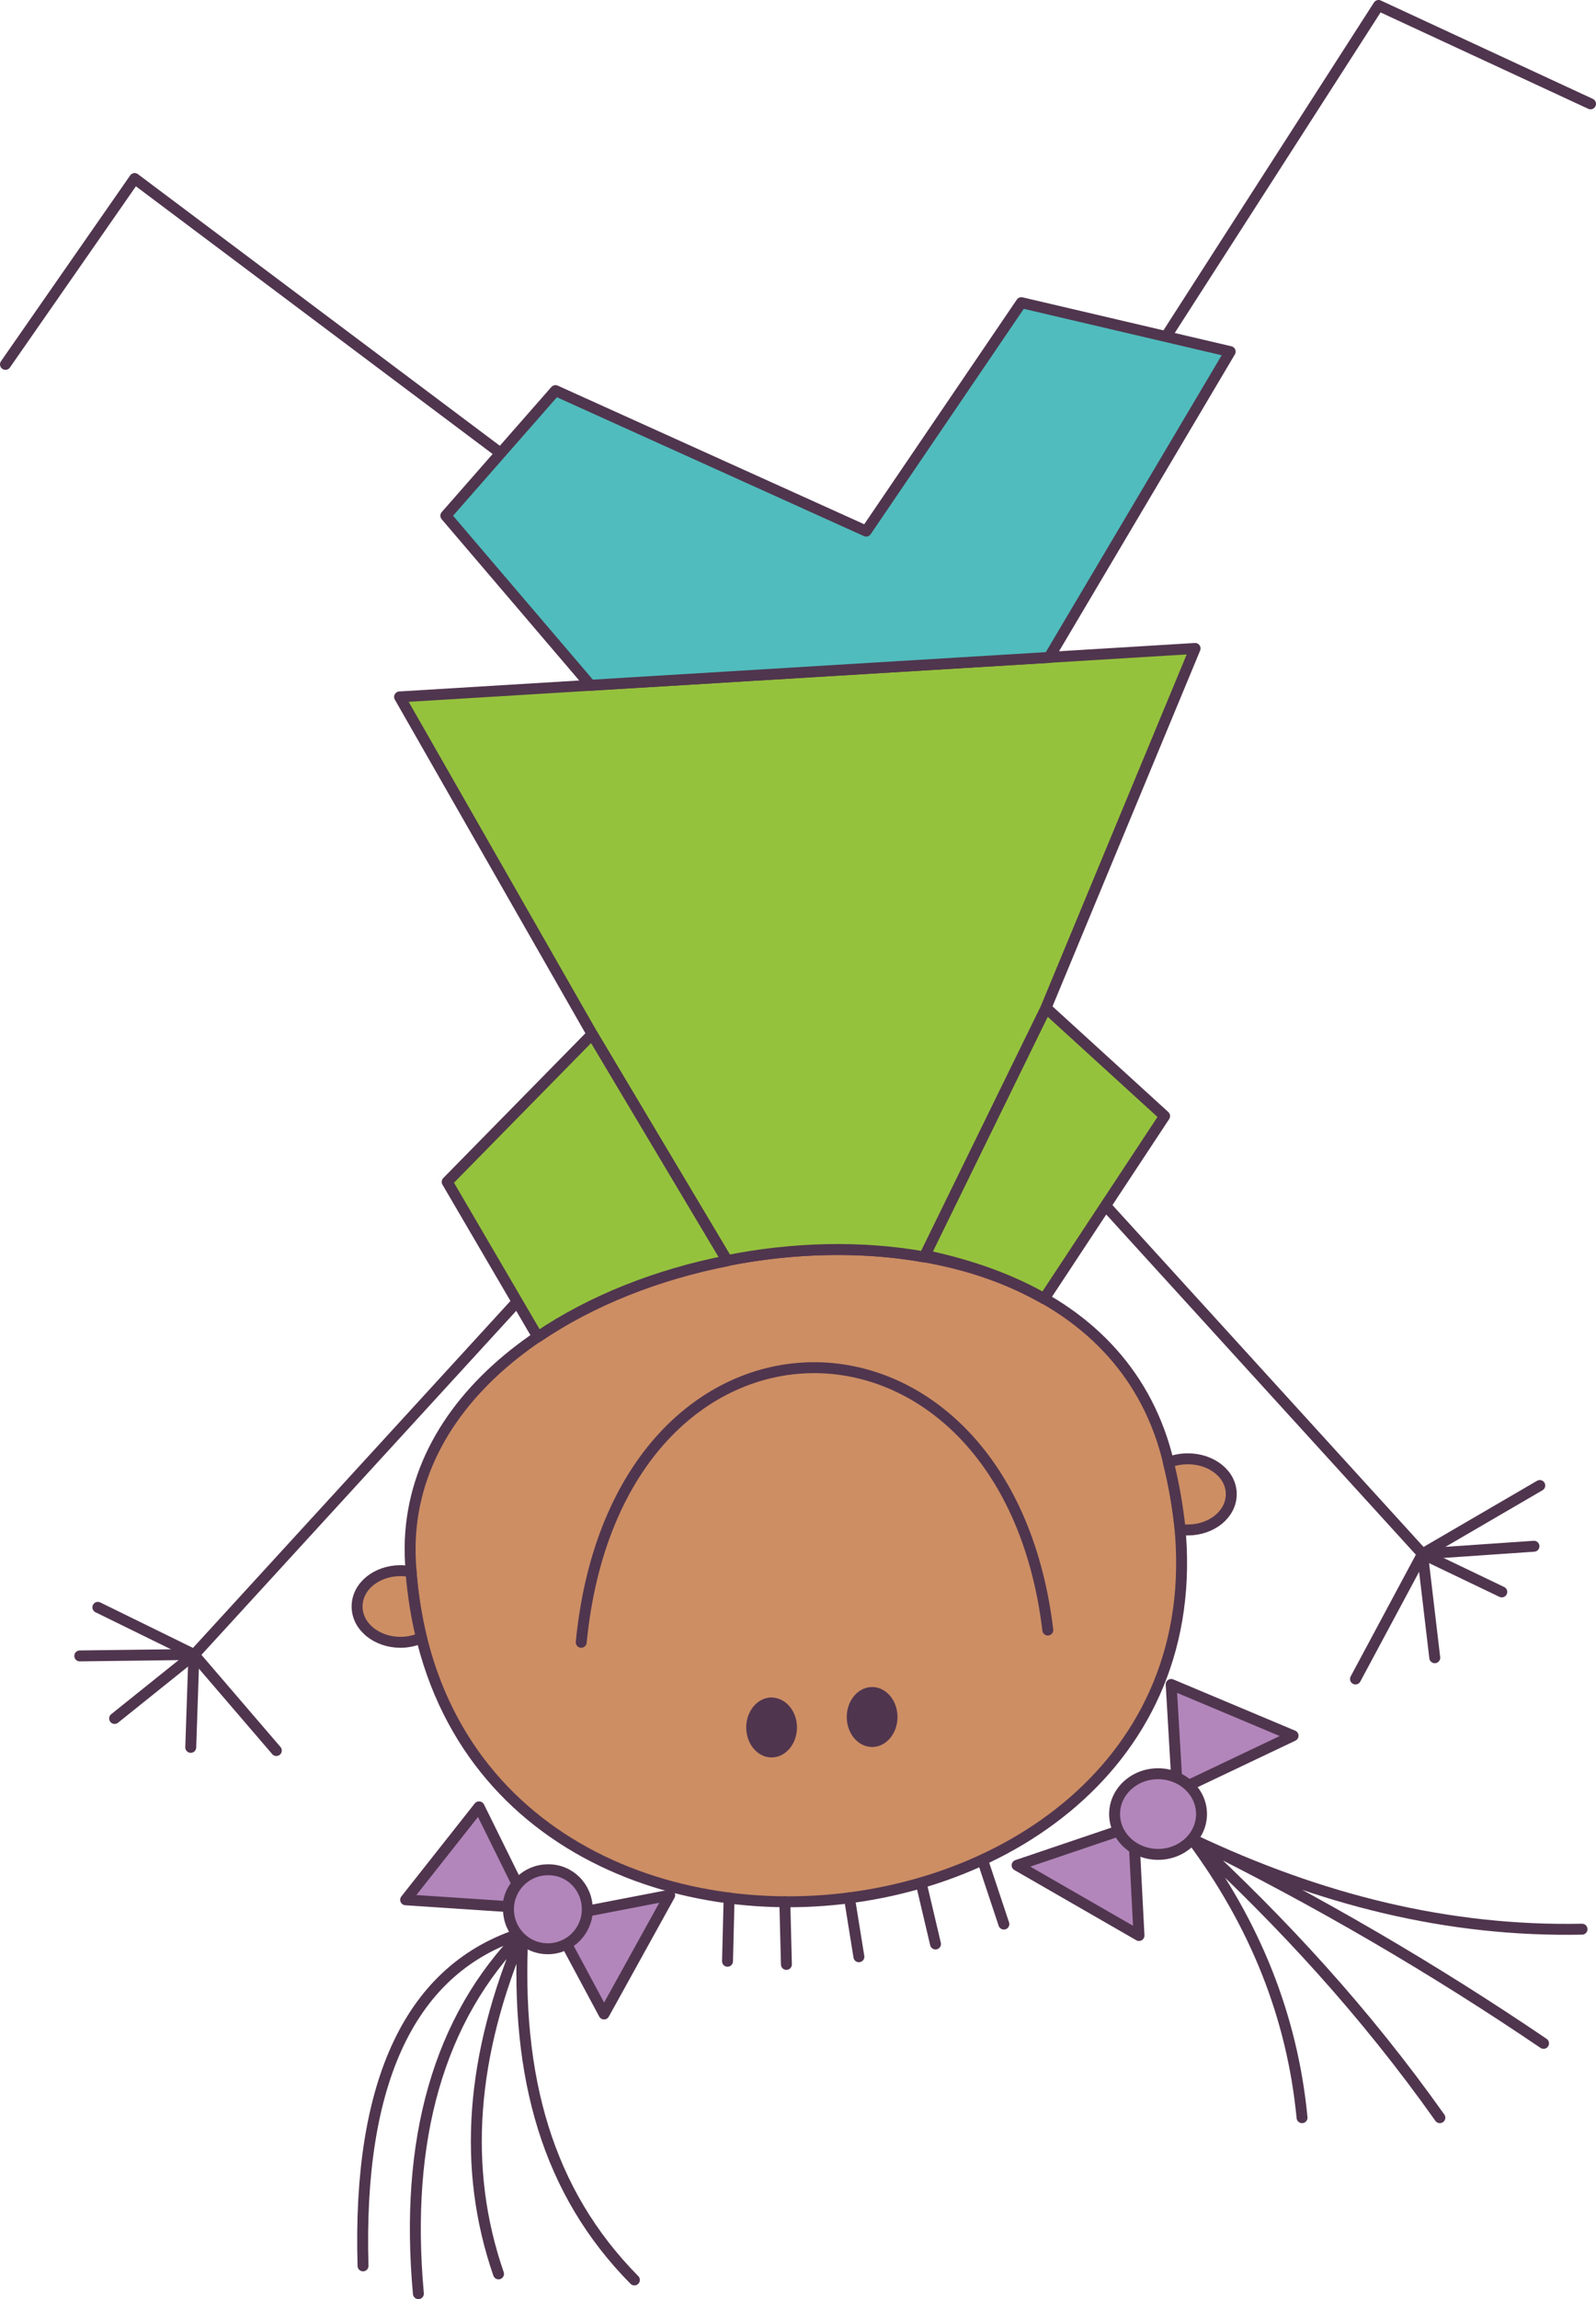 <?xml version="1.0" encoding="UTF-8"?>
<svg id="Ebene_2" data-name="Ebene 2" xmlns="http://www.w3.org/2000/svg" viewBox="0 0 131.45 189.3">
  <defs>
    <style>
      .cls-1 {
        fill: none;
      }

      .cls-1, .cls-2, .cls-3, .cls-4, .cls-5, .cls-6 {
        stroke: #50354e;
        stroke-linecap: round;
        stroke-linejoin: round;
        stroke-width: .9px;
      }

      .cls-2 {
        fill: #cd8e64;
      }

      .cls-3 {
        fill: #50bcbd;
      }

      .cls-4 {
        fill: #b286bb;
      }

      .cls-5 {
        fill: #95c23d;
      }

      .cls-6 {
        fill: #50354e;
      }
    </style>
  </defs>
  <g id="Ebene_1-2" data-name="Ebene 1">
    <g>
      <path class="cls-2" d="M96.08,119.77c11.42,42.57-59.73,51.68-62.27,8.92-1.6-26.98,54.7-37.24,62.27-8.92Z"/>
      <g>
        <path class="cls-6" d="M65.19,142.23c0,1.12-.75,2.02-1.64,2.02s-1.64-.9-1.64-2.02.75-2.02,1.64-2.02c.93.04,1.64.93,1.64,2.02Z"/>
        <path class="cls-6" d="M73.47,141.37c0,1.12-.75,2.02-1.64,2.02s-1.64-.9-1.64-2.02.75-2.02,1.64-2.02,1.64.9,1.64,2.02Z"/>
      </g>
      <polyline class="cls-1" points="42.61 107.16 16.01 136.22 9.44 141.49"/>
      <polyline class="cls-1" points="91.08 99.29 117.16 127.94 123.69 131.07"/>
      <polyline class="cls-1" points="96.03 27.71 113.54 .45 131 8.55"/>
      <polyline class="cls-1" points="41.23 37.31 11.09 14.7 .45 30"/>
      <path class="cls-2" d="M32.99,129.32c-1.98,0-3.58,1.3-3.58,2.95s1.61,2.95,3.58,2.95c.63,0,1.23-.15,1.72-.37-.41-1.72-.71-3.51-.86-5.45-.26-.04-.56-.08-.86-.08"/>
      <path class="cls-1" d="M82.68,158.42l-1.64-4.93M77.05,160.06l-1.18-5.01M70.74,161.11l-.78-4.85M64.77,161.74l-.13-5.16M59.92,161.48l.13-5.21"/>
      <path class="cls-1" d="M130.3,158.84c-10.97.22-21.53-2.39-32.12-7.42,5.17,6.97,8.25,14.56,9.06,22.94M127.13,168.24c-8.96-6.08-18.62-11.75-28.95-16.83,7.5,6.94,14.21,14.21,20.41,22.95M29.9,186.56c-.45-15.22,3.92-24.55,13.17-27.42-.63,11.9,2.02,21.34,9.18,28.58M41.06,187.22c-3.01-8.7-2.28-17.98,2.01-28.08-6.98,7.05-9.76,17.07-8.61,29.71"/>
      <path class="cls-2" d="M97.83,120.11c-.56,0-1.12.11-1.6.3.48,1.9.78,3.77.97,5.52.22.04.41.04.63.04,1.98,0,3.58-1.31,3.58-2.95s-1.61-2.91-3.58-2.91Z"/>
      <path class="cls-5" d="M86,106.93l9.92-15.04-9.78-8.92-10.07,20.37c3.62.75,6.98,1.9,9.92,3.58Z"/>
      <path class="cls-5" d="M86.15,82.98l12.28-29.59-65.52,3.99,15.86,27.76,11.12,18.65c5.41-1.08,11.04-1.23,16.23-.3l10.04-20.52Z"/>
      <path class="cls-5" d="M44.29,110.07l-7.46-12.76,11.94-12.16,11.12,18.66c-5.71,1.12-11.16,3.25-15.6,6.27Z"/>
      <polyline class="cls-1" points="111.64 138.24 117.16 127.94 126.82 122.31"/>
      <polyline class="cls-1" points="126.34 127.31 117.16 127.94 118.17 136.49"/>
      <polyline class="cls-1" points="22.76 144.13 15.97 136.22 8.06 132.34"/>
      <polyline class="cls-1" points="6.57 136.34 15.97 136.22 15.71 143.87"/>
      <path class="cls-1" d="M47.87,135.22c2.95-30.11,34.96-29.85,38.43-1.01"/>
      <path class="cls-4" d="M55.16,156.04l-6.79,1.31c-.08,1.16-.75,2.16-1.72,2.69l3.1,5.78,5.41-9.78ZM39.45,148.77l-6.04,7.65,8.43.56c.04-.71.3-1.34.75-1.87l-3.13-6.34Z"/>
      <path class="cls-4" d="M92.13,150.75l-8.36,2.83,10.04,5.78-.37-7.16c-.56-.37-1.04-.86-1.31-1.45ZM96.46,138.69l.45,7.69c.37.15.71.37.97.63l8.62-4.1-10.04-4.22Z"/>
      <polygon class="cls-3" points="36.72 42.46 45.75 32.16 71.34 43.73 84.12 24.92 101.32 28.95 86.4 54.13 48.63 56.42 36.72 42.46"/>
      <path class="cls-4" d="M48.37,157.2c0,1.79-1.45,3.25-3.25,3.25s-3.24-1.46-3.24-3.25,1.45-3.25,3.24-3.25c1.79-.04,3.25,1.42,3.25,3.25Z"/>
      <path class="cls-4" d="M98.96,149.36c0,1.83-1.6,3.32-3.58,3.32s-3.58-1.49-3.58-3.32,1.6-3.32,3.58-3.32,3.58,1.49,3.58,3.32Z"/>
    </g>
  </g>
</svg>